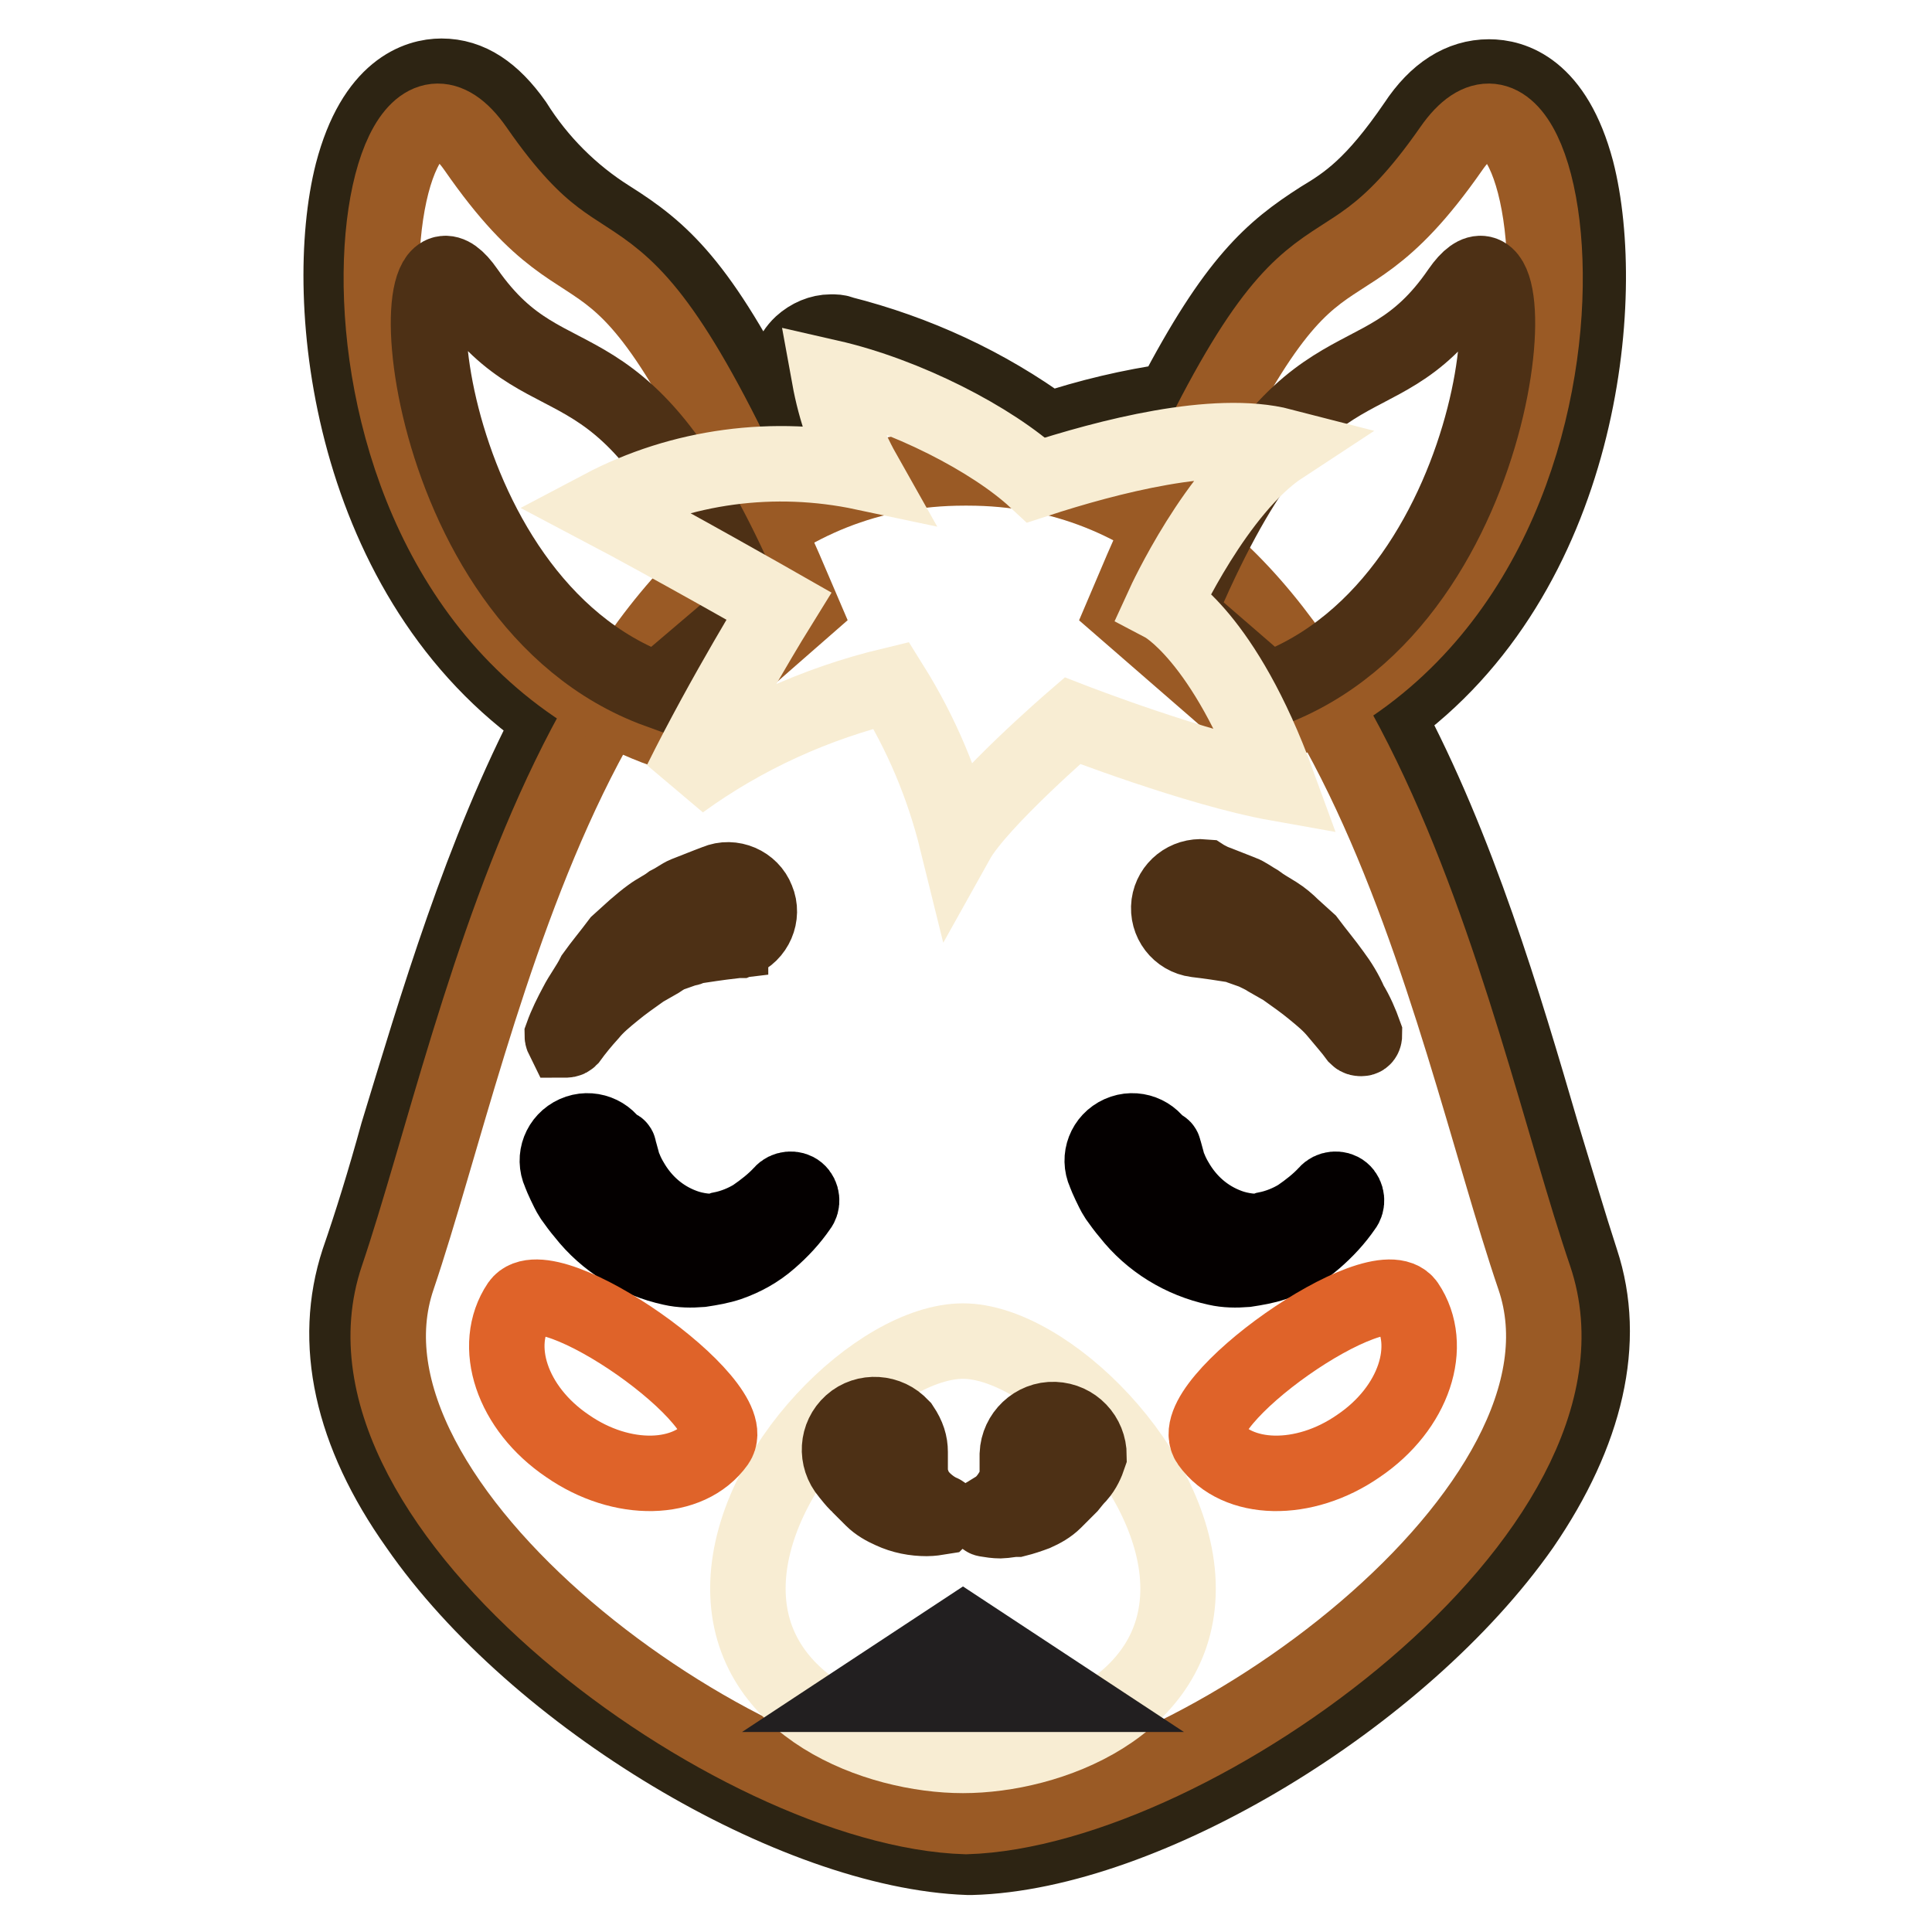 <?xml version="1.0" encoding="utf-8"?>
<!-- Svg Vector Icons : http://www.onlinewebfonts.com/icon -->
<!DOCTYPE svg PUBLIC "-//W3C//DTD SVG 1.1//EN" "http://www.w3.org/Graphics/SVG/1.1/DTD/svg11.dtd">
<svg version="1.1" xmlns="http://www.w3.org/2000/svg" xmlns:xlink="http://www.w3.org/1999/xlink" x="0px" y="0px" viewBox="0 0 256 256" enable-background="new 0 0 256 256" xml:space="preserve">
<g> <path stroke-width="10" fill-opacity="0" stroke="#2d2413"  d="M208.9,22.6c-2.9-10.9-8.5-12.4-11.6-12.4c-3.7,0-7,2.1-9.7,6.2C182,24.6,178.5,26.9,175,29 c-6.4,4.1-11.3,8.2-19.6,24.1c-5.6,0.8-11.1,2.1-16.5,3.9c-8.2-6-17.5-10.3-27.4-12.8c-0.4-0.2-0.9-0.2-1.4-0.2 c-1.4,0-2.8,0.6-3.9,1.6c-1.4,1.3-2.1,3.3-1.7,5.2c0.2,1.6,0.6,3.3,1,4.9h-3.7c-9.1-18.2-14.2-22.5-21-26.8 c-5.1-3.2-9.4-7.5-12.6-12.6c-2.9-4.1-6-6.2-9.7-6.2c-3.1,0-8.9,1.7-11.8,12.8c-4.3,16.9-0.4,54,26.4,72.4 c-9.3,17.7-15.3,38.2-20.4,54.9c-1.7,6.2-3.5,12-5.2,16.9c-3.5,10.7-1,22.7,7.8,35.1c15.7,22.7,49.9,43.1,73,43.9h0.4 c23.1-0.6,57.1-21.2,73-43.9c8.5-12.4,11.3-24.5,7.8-35.1c-1.6-4.9-3.3-10.7-5.2-16.9c-5-17.1-11.1-37.8-20.6-55.5 C209.7,76.2,213.2,39.3,208.9,22.6z"/> <path stroke-width="10" fill-opacity="0" stroke="#9a5a25"  d="M203.3,169.3C191.8,135.6,179.2,62,128.2,62h-0.4c-51,0-63.7,73.6-75.1,107.3c-10.3,30.3,45,70.5,75.3,71.4 C158.3,239.8,213.6,199.6,203.3,169.3L203.3,169.3z"/> <path stroke-width="10" fill-opacity="0" stroke="#9a5a25"  d="M149,80.8c25.6-60.6,25.6-35.7,43.3-61.1c14.9-21.5,25.8,58.8-25,77L149,80.8z"/> <path stroke-width="10" fill-opacity="0" stroke="#4d3015"  d="M156.1,81.2c16.5-39.2,26-26.2,37.3-42.7c9.7-14,7.4,41.1-25.4,53L156.1,81.2z"/> <path stroke-width="10" fill-opacity="0" stroke="#9a5a25"  d="M106.3,80.8C80.6,20.3,80.6,45.1,63,19.7C48-1.8,37.2,78.5,88,96.8L106.3,80.8z"/> <path stroke-width="10" fill-opacity="0" stroke="#4d3015"  d="M99.3,81.2C82.8,42,73.3,55,61.8,38.5c-9.7-14-7.4,41.1,25.4,53L99.3,81.2z"/> <path stroke-width="10" fill-opacity="0" stroke="#f8edd3"  d="M99.1,210.5c0,15.7,17.1,22.1,28.5,22.1c11.4,0,28.5-6.4,28.5-22.1s-17.5-32.8-28.5-32.8 C116.5,177.7,99.1,194.6,99.1,210.5z"/> <path stroke-width="10" fill-opacity="0" stroke="#4d3015"  d="M120.6,192.4v2.9c-0.2,0.4,0.2,1,0.4,1.4c0.4,1.1,1.2,2,2.1,2.7c0.5,0.4,1,0.7,1.6,1c0.2,0,0.2,0.2,0.2,0.4 l-0.2,0.2c-0.6,0.1-1.3,0.2-1.9,0.2c-1.6,0-3.2-0.3-4.7-1c-0.9-0.4-1.8-0.9-2.5-1.6l-1.2-1.2c-0.2-0.4-0.6-0.6-0.8-0.8 c-0.4-0.4-0.8-0.9-1.2-1.4c-1.7-2-1.5-4.9,0.4-6.6c1.9-1.7,4.9-1.5,6.6,0.4c0,0,0.1,0.1,0.1,0.1 C120.3,190.3,120.6,191.3,120.6,192.4L120.6,192.4z M142.9,195.5c-0.4,0.4-0.8,0.9-1.2,1.4l-0.8,0.8l-1.2,1.2 c-0.7,0.7-1.6,1.2-2.5,1.6c-0.8,0.3-1.7,0.6-2.5,0.8c-0.8,0-1.6,0.2-2.1,0.2c-0.7,0-1.3-0.1-1.9-0.2c-0.2,0-0.2-0.2-0.2-0.4 c0-0.1,0.1-0.2,0.2-0.2c0,0,0.6-0.4,1.6-1c0.9-0.7,1.6-1.7,2.1-2.7c0.2-0.4,0.3-0.9,0.4-1.4v-2.9c0.1-2.6,2.3-4.7,4.9-4.6 c2.6,0.1,4.6,2.2,4.6,4.8C144,193.8,143.6,194.7,142.9,195.5L142.9,195.5z"/> <path stroke-width="10" fill-opacity="0" stroke="#040000"  d="M82,152.3c0,0,0.2,0.6,0.4,1.4c0.1,0.4,0.2,0.8,0.4,1.2c0.2,0.5,0.5,1.1,0.8,1.6c1.6,2.8,4,4.9,7,6 c0.8,0.3,1.7,0.5,2.5,0.6c0.8,0.1,1.7,0.1,2.5-0.2c1.5-0.3,3-0.9,4.3-1.7c1.3-0.9,2.6-1.9,3.7-3.1c0.5-0.6,1.5-0.7,2.1-0.2 s0.7,1.5,0.2,2.1c-1.1,1.6-2.4,3-3.9,4.3c-1.6,1.4-3.4,2.4-5.4,3.1c-1.2,0.4-2.4,0.6-3.7,0.8c-1.3,0.1-2.6,0.1-3.9-0.2 c-4.6-1-8.7-3.5-11.6-7.2c-0.6-0.7-1.1-1.4-1.6-2.1c-0.4-0.6-0.7-1.3-1-1.9c-0.2-0.4-0.4-0.9-0.6-1.4c-0.9-2,0-4.3,2-5.2 c2-0.9,4.3,0,5.2,1.9C82,151.9,82,152.1,82,152.3L82,152.3z M154.2,152.3c0,0,0.2,0.6,0.4,1.4c0.1,0.4,0.2,0.8,0.4,1.2 c0.2,0.5,0.5,1.1,0.8,1.6c1.6,2.8,4,4.9,7,6c0.8,0.3,1.7,0.5,2.5,0.6c0.8,0.1,1.7,0.1,2.5-0.2c1.5-0.3,3-0.9,4.3-1.7 c1.3-0.9,2.6-1.9,3.7-3.1c0.5-0.6,1.5-0.7,2.1-0.2c0.6,0.5,0.7,1.5,0.2,2.1c-1.1,1.6-2.4,3-3.9,4.3c-1.6,1.4-3.4,2.4-5.4,3.1 c-1.2,0.4-2.4,0.6-3.7,0.8c-1.3,0.1-2.6,0.1-3.9-0.2c-4.6-1-8.7-3.5-11.6-7.2c-0.6-0.7-1.1-1.4-1.6-2.1c-0.4-0.6-0.7-1.3-1-1.9 c-0.2-0.4-0.4-0.9-0.6-1.4c-0.9-2,0-4.3,2-5.2c2-0.9,4.3,0,5.2,1.9C154,151.9,154.2,152.1,154.2,152.3L154.2,152.3z"/> <path stroke-width="10" fill-opacity="0" stroke="#221f20"  d="M115,224.5l12.6-8.3l12.6,8.3H115z"/> <path stroke-width="10" fill-opacity="0" stroke="#4d3015"  d="M96.8,124.7c0,0-1.7,0.2-4.3,0.6c-0.8,0-1,0.4-1.6,0.4l-1.7,0.6c-0.7,0.2-1.3,0.6-1.9,1l-2.1,1.2 c-1.4,1-2.7,1.9-3.9,2.9c-1.1,0.9-2.2,1.8-3.1,2.9c-1,1.1-1.9,2.2-2.7,3.3c-0.2,0.2-0.4,0.2-0.8,0.2c-0.1-0.2-0.2-0.4-0.2-0.6 c0.5-1.4,1.2-2.8,1.9-4.1c0.6-1.2,1.6-2.5,2.3-3.9c1-1.4,2.1-2.7,3.3-4.3l2.1-1.9c0.7-0.6,1.4-1.2,2.1-1.7c0.8-0.6,1.7-1,2.5-1.6 c0.8-0.4,1.6-1,2.1-1.2c2.5-1,4.1-1.6,4.1-1.6c2.1-0.9,4.6,0.2,5.4,2.3c0.9,2.1-0.2,4.6-2.3,5.4H96.8z M160.4,116.7 c0,0,1.6,0.6,4.1,1.6c0.6,0.2,1.4,0.8,2.1,1.2c0.8,0.6,1.7,1.1,2.5,1.6c0.8,0.5,1.5,1.1,2.1,1.7l2.1,1.9c1.2,1.6,2.3,2.9,3.3,4.3 c0.9,1.2,1.7,2.5,2.3,3.9c0.8,1.3,1.4,2.7,1.9,4.1c0,0.2,0,0.6-0.4,0.6c-0.2,0-0.4,0-0.6-0.2c-0.8-1.1-1.8-2.2-2.7-3.3 c-0.9-1.1-2-2-3.1-2.9c-1.2-1-2.5-1.9-3.9-2.9l-2.1-1.2c-0.6-0.4-1.3-0.7-1.9-1l-1.7-0.6c-0.5-0.2-1-0.4-1.6-0.4 c-2.5-0.4-4.3-0.6-4.3-0.6c-2.3-0.3-3.9-2.4-3.6-4.7c0.3-2.2,2.3-3.8,4.6-3.6C159.8,116.4,160.2,116.5,160.4,116.7L160.4,116.7z"/> <path stroke-width="10" fill-opacity="0" stroke="#f8edd3"  d="M154.2,80.1c0,0,7-15.3,15.7-21c-8.9-2.3-23.1,1.4-32.6,4.5c-5.8-5.4-17.3-11.3-27.4-13.6 c0.8,4.4,2.3,8.7,4.5,12.6c-11.8-2.5-24.1-0.9-34.7,4.7c9.3,4.9,23.5,13,23.5,13s-7.2,11.6-13,23.3c8.4-6.1,17.9-10.4,27.9-12.8 c4,6.4,6.9,13.3,8.7,20.6c2.9-5.2,15.3-15.9,15.3-15.9s16.5,6.4,27.2,8.3C162.2,84.3,154.2,80.1,154.2,80.1L154.2,80.1z"/> <path stroke-width="10" fill-opacity="0" stroke="#df6329"  d="M186.4,172.8c-3.7-5.2-29.9,13.2-26.2,18.4c3.7,5.2,12.6,5.4,19.8,0.4C187.4,186.6,190.1,178.3,186.4,172.8 z M68.8,172.8c3.7-5.2,29.9,13.2,26.2,18.4c-3.7,5.2-12.6,5.4-19.8,0.4C67.8,186.6,65.1,178.3,68.8,172.8z"/></g>
</svg>